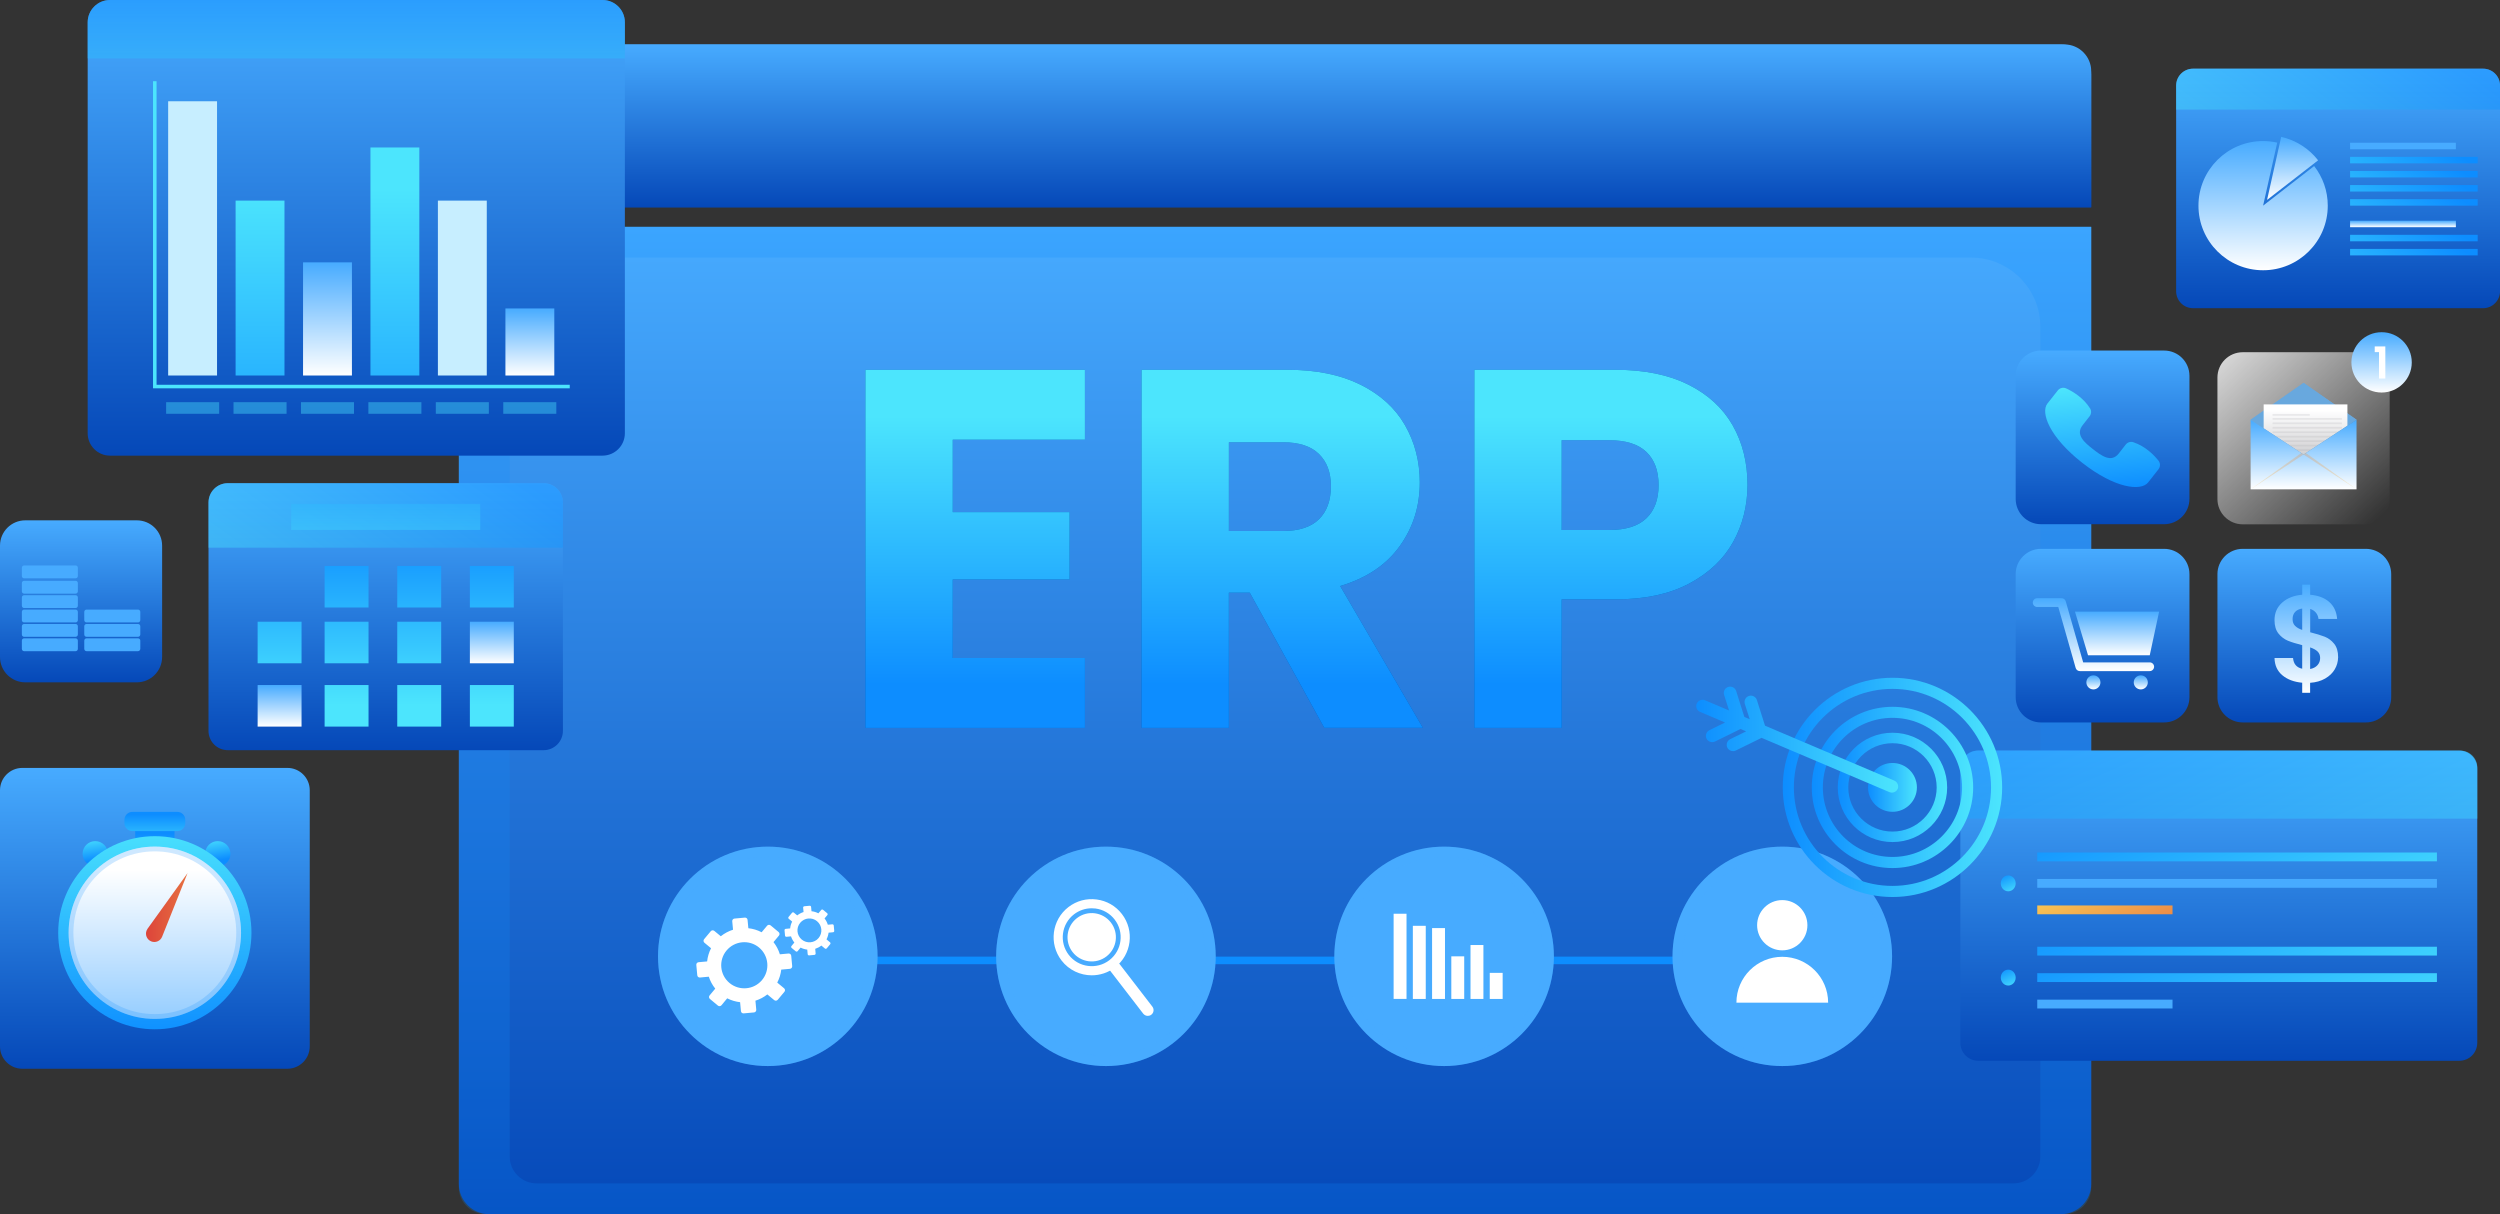 <svg width="558" height="271" viewBox="0 0 558 271" fill="none" xmlns="http://www.w3.org/2000/svg">
<rect x="0" y="0" width="558" height="271" fill="#333333" stroke="none"/>
<path d="M460.012 271H109.158C105.441 271 102.412 267.964 102.412 264.259V50.627H466.768V264.249C466.768 267.964 463.729 271 460.012 271Z" fill="url(#paint0_linear_829_12262)"/>
<path opacity="0.2" d="M102.402 50.627V265.02C102.402 268.307 105.097 271 108.387 271H460.783C464.072 271 466.767 268.307 466.767 265.02V50.627H102.402ZM455.402 258.148C455.402 261.436 452.708 264.129 449.418 264.129H119.751C116.462 264.129 113.767 261.436 113.767 258.148V72.941C113.767 64.416 120.69 57.498 129.22 57.498H439.949C448.48 57.498 455.402 64.416 455.402 72.941V258.148Z" fill="#0D8DFF"/>
<path d="M466.767 46.272H102.402V16.66C102.402 12.945 105.441 9.918 109.149 9.918H460.012C463.728 9.918 466.758 12.954 466.758 16.66V46.272H466.767Z" fill="url(#paint1_linear_829_12262)"/>
<path d="M460.783 9.918H108.387C105.097 9.918 102.402 12.611 102.402 15.898V46.272H466.758V15.889C466.767 12.602 464.072 9.918 460.783 9.918ZM462.418 43.746H107.578V18.415C107.578 15.127 110.273 12.434 113.563 12.434H456.434C459.723 12.434 462.418 15.127 462.418 18.415V43.746Z" fill="url(#paint2_linear_829_12262)"/>
<path d="M171.371 214.365H397.809" stroke="#0D8DFF" stroke-width="1.686" stroke-miterlimit="10"/>
<path d="M171.371 237.943C184.905 237.943 195.875 226.979 195.875 213.456C195.875 199.932 184.905 188.969 171.371 188.969C157.838 188.969 146.867 199.932 146.867 213.456C146.867 226.979 157.838 237.943 171.371 237.943Z" fill="#47ABFF"/>
<path opacity="0.2" d="M171.371 188.969C157.832 188.969 146.867 199.935 146.867 213.456C146.867 226.976 157.842 237.943 171.371 237.943C184.91 237.943 195.875 226.976 195.875 213.456C195.875 199.935 184.901 188.969 171.371 188.969ZM171.371 235.658C159.105 235.658 149.162 225.722 149.162 213.465C149.162 201.208 159.105 191.272 171.371 191.272C183.637 191.272 193.58 201.208 193.58 213.465C193.58 225.722 183.637 235.658 171.371 235.658Z" fill="#47ABFF"/>
<path d="M246.844 237.943C260.377 237.943 271.348 226.979 271.348 213.456C271.348 199.932 260.377 188.969 246.844 188.969C233.311 188.969 222.34 199.932 222.34 213.456C222.34 226.979 233.311 237.943 246.844 237.943Z" fill="#47ABFF"/>
<path opacity="0.2" d="M246.844 188.969C233.305 188.969 222.34 199.935 222.34 213.456C222.34 226.976 233.314 237.943 246.844 237.943C260.383 237.943 271.348 226.976 271.348 213.456C271.348 199.935 260.383 188.969 246.844 188.969ZM246.844 235.658C234.578 235.658 224.635 225.722 224.635 213.465C224.635 201.208 234.578 191.272 246.844 191.272C259.11 191.272 269.053 201.208 269.053 213.465C269.053 225.722 259.11 235.658 246.844 235.658Z" fill="#47ABFF"/>
<path d="M322.326 237.943C335.86 237.943 346.83 226.979 346.83 213.456C346.83 199.932 335.86 188.969 322.326 188.969C308.793 188.969 297.822 199.932 297.822 213.456C297.822 226.979 308.793 237.943 322.326 237.943Z" fill="#47ABFF"/>
<path opacity="0.2" d="M322.326 188.969C308.787 188.969 297.822 199.935 297.822 213.456C297.822 226.976 308.797 237.943 322.326 237.943C335.865 237.943 346.83 226.976 346.83 213.456C346.83 199.935 335.865 188.969 322.326 188.969ZM322.326 235.658C310.06 235.658 300.117 225.722 300.117 213.465C300.117 201.208 310.06 191.272 322.326 191.272C334.592 191.272 344.535 201.208 344.535 213.465C344.535 225.722 334.592 235.658 322.326 235.658Z" fill="#47ABFF"/>
<path d="M397.809 237.943C411.342 237.943 422.313 226.979 422.313 213.456C422.313 199.932 411.342 188.969 397.809 188.969C384.276 188.969 373.305 199.932 373.305 213.456C373.305 226.979 384.276 237.943 397.809 237.943Z" fill="#47ABFF"/>
<path opacity="0.2" d="M397.809 188.969C384.27 188.969 373.305 199.935 373.305 213.456C373.305 226.976 384.279 237.943 397.809 237.943C411.348 237.943 422.313 226.976 422.313 213.456C422.313 199.935 411.339 188.969 397.809 188.969ZM397.809 235.658C385.543 235.658 375.6 225.722 375.6 213.465C375.6 201.208 385.543 191.272 397.809 191.272C410.075 191.272 420.018 201.208 420.018 213.465C420.018 225.722 410.075 235.658 397.809 235.658Z" fill="#47ABFF"/>
<path d="M185.264 210.326L184.474 209.667C184.725 209.193 184.874 208.683 184.939 208.172L185.942 208.079C186.1 208.061 186.221 207.921 186.203 207.763L186.091 206.566C186.072 206.408 185.933 206.287 185.775 206.306L184.771 206.398C184.613 205.897 184.372 205.414 184.037 204.996L184.669 204.244C184.771 204.123 184.753 203.938 184.632 203.835L183.703 203.065C183.582 202.963 183.396 202.981 183.294 203.102L182.662 203.854C182.179 203.594 181.659 203.445 181.129 203.39L181.036 202.424C181.017 202.266 180.878 202.145 180.72 202.164L179.521 202.275C179.363 202.294 179.242 202.433 179.261 202.591L179.354 203.566C178.852 203.724 178.369 203.975 177.942 204.318L177.189 203.696C177.068 203.594 176.882 203.613 176.78 203.733L176.009 204.662C175.907 204.783 175.925 204.968 176.046 205.07L176.808 205.702C176.557 206.185 176.408 206.705 176.362 207.225L175.368 207.318C175.21 207.336 175.089 207.476 175.107 207.633L175.219 208.831C175.237 208.989 175.377 209.11 175.535 209.091L176.557 208.998C176.715 209.491 176.966 209.964 177.3 210.373L176.65 211.162C176.548 211.283 176.566 211.468 176.687 211.571L177.616 212.341C177.737 212.443 177.923 212.425 178.025 212.304L178.694 211.506C179.168 211.747 179.67 211.896 180.181 211.951L180.274 212.982C180.293 213.14 180.432 213.261 180.59 213.242L181.789 213.131C181.947 213.112 182.067 212.973 182.049 212.815L181.956 211.775C182.448 211.617 182.913 211.376 183.331 211.051L184.121 211.71C184.242 211.812 184.428 211.793 184.53 211.673L185.301 210.744C185.403 210.614 185.385 210.428 185.264 210.326ZM178.954 209.713C177.821 208.776 177.663 207.086 178.611 205.962C179.549 204.829 181.24 204.671 182.365 205.618C183.498 206.556 183.656 208.246 182.709 209.37C181.77 210.493 180.088 210.651 178.954 209.713Z" fill="white"/>
<path d="M175.014 220.588L173.481 219.316C173.964 218.396 174.261 217.421 174.373 216.418L176.315 216.242C176.622 216.214 176.845 215.945 176.817 215.638L176.603 213.326C176.575 213.02 176.306 212.797 175.999 212.825L174.066 213.001C173.769 212.026 173.295 211.107 172.645 210.28L173.862 208.822C174.057 208.59 174.029 208.237 173.788 208.033L172.003 206.547C171.771 206.352 171.418 206.38 171.214 206.622L169.996 208.08C169.058 207.587 168.054 207.29 167.032 207.179L166.855 205.312C166.827 205.006 166.558 204.783 166.251 204.811L163.938 205.025C163.631 205.052 163.408 205.322 163.436 205.628L163.612 207.513C162.637 207.82 161.707 208.312 160.88 208.971L159.431 207.773C159.198 207.578 158.845 207.606 158.641 207.847L157.154 209.63C156.959 209.862 156.987 210.215 157.228 210.42L158.706 211.645C158.232 212.574 157.935 213.577 157.832 214.589L155.918 214.765C155.612 214.793 155.389 215.063 155.416 215.369L155.63 217.681C155.658 217.988 155.928 218.211 156.234 218.183L158.204 217.997C158.511 218.953 158.994 219.854 159.644 220.662L158.381 222.176C158.186 222.408 158.213 222.761 158.455 222.965L160.239 224.451C160.471 224.646 160.825 224.618 161.029 224.376L162.311 222.826C163.222 223.29 164.198 223.578 165.192 223.689L165.378 225.686C165.406 225.992 165.675 226.215 165.982 226.187L168.296 225.974C168.602 225.946 168.825 225.676 168.797 225.37L168.612 223.355C169.559 223.058 170.461 222.593 171.269 221.953L172.803 223.225C173.035 223.42 173.388 223.392 173.592 223.151L175.079 221.368C175.284 221.145 175.256 220.792 175.014 220.588ZM162.832 219.408C160.648 217.598 160.341 214.338 162.163 212.156C163.984 209.974 167.236 209.667 169.42 211.488C171.604 213.298 171.91 216.558 170.089 218.74C168.277 220.922 165.025 221.219 162.832 219.408Z" fill="white"/>
<path d="M256.192 226.744C255.801 226.744 255.42 226.568 255.16 226.243L247.624 216.455C247.187 215.889 247.29 215.081 247.856 214.645C248.423 214.208 249.241 214.31 249.668 214.886L257.205 224.674C257.641 225.24 257.539 226.048 256.972 226.484C256.74 226.661 256.461 226.744 256.192 226.744Z" fill="white"/>
<path d="M243.685 217.69C241.129 217.69 238.602 216.548 236.929 214.375C234.067 210.66 234.764 205.312 238.481 202.452C240.284 201.068 242.514 200.464 244.772 200.762C247.03 201.059 249.028 202.21 250.412 204.012C253.274 207.726 252.577 213.075 248.851 215.935C247.318 217.123 245.487 217.69 243.685 217.69ZM243.657 202.73C242.235 202.73 240.869 203.194 239.726 204.067C236.901 206.24 236.371 210.307 238.546 213.13C240.72 215.953 244.79 216.483 247.615 214.31C250.44 212.137 250.97 208.07 248.795 205.247C247.745 203.882 246.221 202.999 244.502 202.777C244.223 202.749 243.935 202.73 243.657 202.73Z" fill="white"/>
<path d="M247.949 205.906C249.77 208.264 249.324 211.654 246.964 213.474C244.604 215.294 241.212 214.848 239.391 212.489C237.57 210.131 238.016 206.741 240.376 204.921C242.745 203.101 246.128 203.547 247.949 205.906Z" fill="white"/>
<path d="M313.935 203.947H311.055V222.956H313.935V203.947Z" fill="white"/>
<path d="M318.228 206.641H315.348V222.965H318.228V206.641Z" fill="white"/>
<path d="M322.521 207.15H319.641V222.964H322.521V207.15Z" fill="white"/>
<path d="M326.814 213.455H323.934V222.964H326.814V213.455Z" fill="white"/>
<path d="M331.097 210.93H328.217V222.964H331.097V210.93Z" fill="white"/>
<path d="M335.392 217.143H332.512V222.965H335.392V217.143Z" fill="white"/>
<path d="M403.413 206.509C403.413 209.601 400.904 212.118 397.8 212.118C394.706 212.118 392.188 209.611 392.188 206.509C392.188 203.417 394.696 200.9 397.8 200.9C400.904 200.9 403.413 203.417 403.413 206.509Z" fill="white"/>
<path d="M408.04 223.79H387.568C387.568 218.144 392.15 213.557 397.809 213.557C403.458 213.566 408.04 218.144 408.04 223.79Z" fill="white"/>
<path opacity="0.8" d="M527.725 117.031H500.581C497.459 117.031 494.932 114.505 494.932 111.385V84.261C494.932 81.141 497.459 78.615 500.581 78.615H527.725C530.847 78.615 533.374 81.141 533.374 84.261V111.385C533.374 114.505 530.847 117.031 527.725 117.031Z" fill="url(#paint3_linear_829_12262)"/>
<path d="M502.338 93.696L514.158 85.469L525.978 93.696L514.158 101.45L502.338 93.696Z" fill="#68A8DE"/>
<path d="M502.338 93.696L514.158 85.469L525.978 93.696L514.158 101.45L502.338 93.696Z" fill="#68A8DE"/>
<path d="M505.246 95.6V90.269H523.942V95.024L514.158 101.45L505.246 95.6Z" fill="url(#paint4_linear_829_12262)"/>
<path opacity="0.2" d="M515.542 92.397H507.234V92.796H515.542V92.397Z" fill="#A9A8AD"/>
<path opacity="0.2" d="M522.706 93.297H507.234V93.696H522.706V93.297Z" fill="#A9A8AD"/>
<path opacity="0.2" d="M522.706 94.291H507.234V94.69H522.706V94.291Z" fill="#A9A8AD"/>
<path opacity="0.2" d="M522.706 95.283H507.234V95.683H522.706V95.283Z" fill="#A9A8AD"/>
<path opacity="0.2" d="M522.706 96.277H507.234V96.677H522.706V96.277Z" fill="#A9A8AD"/>
<path opacity="0.2" d="M522.706 97.272H507.234V97.671H522.706V97.272Z" fill="#A9A8AD"/>
<path opacity="0.2" d="M522.706 98.266H507.234V98.665H522.706V98.266Z" fill="#A9A8AD"/>
<path opacity="0.2" d="M522.706 99.258H507.234V99.657H522.706V99.258Z" fill="#A9A8AD"/>
<path opacity="0.2" d="M522.706 100.252H507.234V100.651H522.706V100.252Z" fill="#A9A8AD"/>
<path d="M525.978 109.212H502.338V93.695L514.158 101.449L525.978 93.695V109.212Z" fill="url(#paint5_linear_829_12262)"/>
<path opacity="0.3" d="M514.158 101.449L502.338 109.212L513.637 101.105L514.158 101.449Z" fill="url(#paint6_linear_829_12262)"/>
<path opacity="0.3" d="M514.158 101.449L525.978 109.212L514.679 101.105L514.158 101.449Z" fill="url(#paint7_linear_829_12262)"/>
<path d="M538.308 80.881C538.308 84.595 535.288 87.613 531.571 87.613C527.854 87.613 524.834 84.595 524.834 80.881C524.834 77.166 527.854 74.148 531.571 74.148C535.297 74.139 538.308 77.157 538.308 80.881Z" fill="url(#paint8_linear_829_12262)"/>
<path d="M530.037 78.596V77.324H532.407V84.493H530.994V78.596H530.037Z" fill="white"/>
<path d="M483.037 117.004H455.55C452.428 117.004 449.9 114.478 449.9 111.358V83.89C449.9 80.77 452.428 78.244 455.55 78.244H483.037C486.159 78.244 488.687 80.77 488.687 83.89V111.358C488.678 114.478 486.15 117.004 483.037 117.004Z" fill="url(#paint9_linear_829_12262)"/>
<path d="M464.759 103.298C472.128 109.065 477.908 109.669 479.469 107.672L481.774 104.738C482.22 104.171 482.22 103.373 481.764 102.806C480.789 101.59 478.874 99.603 476.152 98.702C475.538 98.498 474.86 98.72 474.46 99.231L472.909 101.218C471.255 103.336 469.071 101.757 467.157 100.253C465.233 98.748 463.18 97.021 464.843 94.904L466.395 92.917C466.794 92.406 466.85 91.7 466.506 91.152C464.973 88.729 462.585 87.345 461.172 86.695C460.513 86.389 459.741 86.584 459.295 87.15L456.981 90.075C455.42 92.072 457.39 97.532 464.759 103.298Z" fill="url(#paint10_linear_829_12262)"/>
<path d="M483.037 161.25H455.55C452.428 161.25 449.9 158.724 449.9 155.604V128.146C449.9 125.026 452.428 122.5 455.55 122.5H483.037C486.159 122.5 488.687 125.026 488.687 128.146V155.614C488.678 158.724 486.15 161.25 483.037 161.25Z" fill="url(#paint11_linear_829_12262)"/>
<path d="M479.821 149.79H464.228C463.792 149.79 463.411 149.503 463.29 149.085L459.406 135.472H454.694C454.156 135.472 453.719 135.035 453.719 134.497C453.719 133.958 454.156 133.521 454.694 133.521H460.14C460.577 133.521 460.958 133.809 461.078 134.227L464.963 147.84H479.821C480.36 147.84 480.797 148.277 480.797 148.815C480.788 149.354 480.351 149.79 479.821 149.79Z" fill="url(#paint12_linear_829_12262)"/>
<path d="M463.133 136.512L466.051 146.262H479.822L481.913 136.512H463.133Z" fill="url(#paint13_linear_829_12262)"/>
<path d="M468.819 152.308C468.819 153.171 468.112 153.877 467.248 153.877C466.384 153.877 465.678 153.171 465.678 152.308C465.678 151.444 466.384 150.738 467.248 150.738C468.112 150.729 468.819 151.435 468.819 152.308Z" fill="url(#paint14_linear_829_12262)"/>
<path d="M479.393 152.308C479.393 153.171 478.687 153.877 477.822 153.877C476.958 153.877 476.252 153.171 476.252 152.308C476.252 151.444 476.958 150.738 477.822 150.738C478.696 150.729 479.393 151.435 479.393 152.308Z" fill="url(#paint15_linear_829_12262)"/>
<path d="M528.068 161.25H500.581C497.459 161.25 494.932 158.724 494.932 155.604V128.146C494.932 125.026 497.459 122.5 500.581 122.5H528.068C531.191 122.5 533.718 125.026 533.718 128.146V155.614C533.718 158.724 531.191 161.25 528.068 161.25Z" fill="url(#paint16_linear_829_12262)"/>
<path d="M521.127 149.382C520.644 150.218 519.919 150.905 518.971 151.453C518.024 151.992 516.909 152.317 515.617 152.4V154.638H513.851V152.382C512.011 152.214 510.534 151.657 509.41 150.71C508.285 149.763 507.709 148.481 507.672 146.866H511.807C511.919 148.194 512.597 148.992 513.851 149.261V143.996C512.522 143.662 511.463 143.337 510.655 143.003C509.846 142.668 509.149 142.139 508.555 141.406C507.969 140.672 507.672 139.669 507.672 138.397C507.672 136.8 508.248 135.49 509.4 134.478C510.553 133.466 512.039 132.89 513.861 132.742V130.504H515.626V132.742C517.392 132.89 518.804 133.42 519.864 134.339C520.923 135.258 521.518 136.53 521.648 138.146H517.485C517.429 137.617 517.243 137.153 516.918 136.753C516.593 136.354 516.165 136.075 515.635 135.908V141.118C517.011 141.471 518.107 141.805 518.906 142.121C519.706 142.446 520.402 142.966 520.988 143.69C521.573 144.414 521.871 145.417 521.871 146.68C521.852 147.655 521.61 148.546 521.127 149.382ZM512.253 139.678C512.625 140.059 513.154 140.366 513.851 140.598V135.825C513.192 135.918 512.662 136.168 512.281 136.568C511.891 136.976 511.705 137.515 511.705 138.193C511.705 138.815 511.881 139.307 512.253 139.678ZM517.262 148.463C517.661 148.017 517.856 147.488 517.856 146.866C517.856 146.262 517.661 145.77 517.28 145.408C516.89 145.036 516.342 144.739 515.626 144.498V149.326C516.314 149.187 516.862 148.909 517.262 148.463Z" fill="url(#paint17_linear_829_12262)"/>
<path d="M548.939 236.764H441.547C439.354 236.764 437.551 234.971 437.551 232.771V171.53C437.551 169.339 439.344 167.537 441.547 167.537H548.93C551.123 167.537 552.925 169.329 552.925 171.53V232.771C552.925 234.971 551.132 236.764 548.939 236.764Z" fill="url(#paint18_linear_829_12262)"/>
<path opacity="0.5" d="M552.925 182.72H437.551V171.27C437.551 169.218 439.233 167.537 441.286 167.537H549.199C551.253 167.537 552.935 169.218 552.935 171.27V182.72H552.925Z" fill="url(#paint19_linear_829_12262)"/>
<path d="M543.922 190.277H454.715V192.246H543.922V190.277Z" fill="url(#paint20_linear_829_12262)"/>
<path d="M543.922 196.184H454.715V198.152H543.922V196.184Z" fill="#47ABFF"/>
<path d="M484.906 202.098H454.715V204.066H484.906V202.098Z" fill="url(#paint21_linear_829_12262)"/>
<path d="M543.922 211.311H454.715V213.279H543.922V211.311Z" fill="url(#paint22_linear_829_12262)"/>
<path d="M543.922 217.217H454.715V219.185H543.922V217.217Z" fill="url(#paint23_linear_829_12262)"/>
<path d="M484.906 223.123H454.715V225.092H484.906V223.123Z" fill="#47ABFF"/>
<path d="M449.901 197.168C449.901 198.143 449.158 198.942 448.238 198.942C447.318 198.942 446.574 198.152 446.574 197.168C446.574 196.193 447.318 195.395 448.238 195.395C449.158 195.404 449.901 196.193 449.901 197.168Z" fill="url(#paint24_linear_829_12262)"/>
<path d="M448.238 219.973C449.156 219.973 449.901 219.179 449.901 218.199C449.901 217.22 449.156 216.426 448.238 216.426C447.319 216.426 446.574 217.22 446.574 218.199C446.574 219.179 447.319 219.973 448.238 219.973Z" fill="url(#paint25_linear_829_12262)"/>
<path d="M422.396 200.214C408.894 200.214 397.91 189.238 397.91 175.746C397.91 162.253 408.894 151.277 422.396 151.277C435.898 151.277 446.881 162.253 446.881 175.746C446.872 189.238 435.888 200.214 422.396 200.214ZM422.396 153.757C410.269 153.757 400.391 163.618 400.391 175.746C400.391 187.864 410.26 197.735 422.396 197.735C434.532 197.735 444.4 187.873 444.4 175.746C444.391 163.628 434.522 153.757 422.396 153.757Z" fill="url(#paint26_linear_829_12262)"/>
<path d="M422.395 193.752C412.462 193.752 404.387 185.673 404.387 175.756C404.387 165.829 412.471 157.76 422.395 157.76C432.329 157.76 440.413 165.839 440.413 175.756C440.404 185.673 432.329 193.752 422.395 193.752ZM422.395 160.221C413.828 160.221 406.859 167.185 406.859 175.747C406.859 184.308 413.828 191.273 422.395 191.273C430.963 191.273 437.932 184.308 437.932 175.747C437.923 167.185 430.954 160.221 422.395 160.221Z" fill="url(#paint27_linear_829_12262)"/>
<path d="M422.396 187.948C415.659 187.948 410.186 182.47 410.186 175.747C410.186 169.014 415.668 163.545 422.396 163.545C429.133 163.545 434.606 169.024 434.606 175.747C434.606 182.479 429.123 187.948 422.396 187.948ZM422.396 165.885C416.96 165.885 412.537 170.305 412.537 175.747C412.537 181.179 416.96 185.608 422.396 185.608C427.832 185.608 432.264 181.188 432.264 175.747C432.255 170.314 427.832 165.885 422.396 165.885Z" fill="url(#paint28_linear_829_12262)"/>
<path d="M427.851 175.746C427.851 178.754 425.407 181.197 422.396 181.197C419.385 181.197 416.941 178.754 416.941 175.746C416.941 172.737 419.385 170.295 422.396 170.295C425.407 170.295 427.851 172.737 427.851 175.746Z" fill="url(#paint29_linear_829_12262)"/>
<path d="M422.795 174.223L393.951 161.975L392.139 156.255C391.907 155.512 391.108 155.104 390.364 155.336C389.621 155.568 389.212 156.367 389.444 157.11L390.531 160.527L389.342 160.025L387.511 154.24C387.279 153.497 386.489 153.089 385.737 153.321C384.993 153.553 384.584 154.352 384.817 155.095L385.922 158.577L380.561 156.302C379.845 155.995 379.018 156.33 378.711 157.045C378.405 157.76 378.739 158.586 379.455 158.892L385.03 161.26L381.536 162.978C380.839 163.322 380.551 164.167 380.895 164.863C381.165 165.402 381.732 165.699 382.298 165.643C382.466 165.625 382.633 165.578 382.791 165.504L388.478 162.709L389.732 163.238L386.183 164.984C385.486 165.328 385.198 166.173 385.541 166.869C385.811 167.408 386.378 167.705 386.945 167.649C387.112 167.63 387.279 167.584 387.437 167.51L393.18 164.687L421.726 176.805C421.949 176.898 422.181 176.935 422.414 176.907C422.915 176.861 423.371 176.545 423.585 176.053C423.845 175.356 423.51 174.53 422.795 174.223Z" fill="url(#paint30_linear_829_12262)"/>
<path d="M554.228 68.791H489.497C487.406 68.791 485.715 67.101 485.715 65.012V19.111C485.715 17.022 487.406 15.332 489.497 15.332H554.228C556.319 15.332 558.01 17.022 558.01 19.111V65.012C558.001 67.101 556.309 68.791 554.228 68.791Z" fill="url(#paint31_linear_829_12262)"/>
<path opacity="0.45" d="M558 24.46H485.705V19.102C485.705 17.012 487.396 15.322 489.487 15.322H554.218C556.309 15.322 558 17.012 558 19.102V24.46Z" fill="url(#paint32_linear_829_12262)"/>
<path d="M517.402 35.779C515.377 33.179 512.487 31.294 509.16 30.551L506.01 44.619L517.402 35.779Z" fill="url(#paint33_linear_829_12262)"/>
<path d="M505.126 45.9L508.277 31.831C507.264 31.608 506.204 31.479 505.126 31.479C497.154 31.479 490.695 37.932 490.695 45.9C490.695 53.867 497.154 60.321 505.126 60.321C513.099 60.321 519.558 53.867 519.558 45.9C519.558 42.566 518.424 39.502 516.519 37.059L505.126 45.9Z" fill="url(#paint34_linear_829_12262)"/>
<path d="M548.151 31.859H524.539V33.308H548.151V31.859Z" fill="#47ABFF"/>
<path d="M553.02 35.008H524.539V36.456H553.02V35.008Z" fill="url(#paint35_linear_829_12262)"/>
<path d="M553.02 38.154H524.539V39.603H553.02V38.154Z" fill="url(#paint36_linear_829_12262)"/>
<path d="M548.151 49.262H524.539V50.71H548.151V49.262Z" fill="url(#paint37_linear_829_12262)"/>
<path d="M553.02 52.408H524.539V53.857H553.02V52.408Z" fill="url(#paint38_linear_829_12262)"/>
<path d="M553.02 55.557H524.539V57.005H553.02V55.557Z" fill="url(#paint39_linear_829_12262)"/>
<path d="M553.02 41.303H524.539V42.751H553.02V41.303Z" fill="url(#paint40_linear_829_12262)"/>
<path d="M553.02 44.451H524.539V45.9H553.02V44.451Z" fill="url(#paint41_linear_829_12262)"/>
<path d="M134.471 101.699H24.56C21.81 101.699 19.57 99.471 19.57 96.713V4.987C19.57 2.238 21.8 0 24.56 0H134.48C137.231 0 139.47 2.229 139.47 4.987V96.722C139.461 99.471 137.231 101.699 134.471 101.699Z" fill="url(#paint42_linear_829_12262)"/>
<path opacity="0.5" d="M139.461 13.028H19.57V4.987C19.57 2.238 21.8 0 24.56 0H134.48C137.231 0 139.47 2.229 139.47 4.987V13.028H139.461Z" fill="url(#paint43_linear_829_12262)"/>
<path d="M48.443 22.602H37.533V83.814H48.443V22.602Z" fill="#C7EEFF"/>
<path d="M63.495 44.775H52.586V83.813H63.495V44.775Z" fill="url(#paint44_linear_829_12262)"/>
<path d="M78.55 58.557H67.641V83.814H78.55V58.557Z" fill="url(#paint45_linear_829_12262)"/>
<path d="M123.72 68.846H112.811V83.815H123.72V68.846Z" fill="url(#paint46_linear_829_12262)"/>
<path d="M93.595 32.918H82.686V83.814H93.595V32.918Z" fill="url(#paint47_linear_829_12262)"/>
<path d="M108.648 44.775H97.738V83.813H108.648V44.775Z" fill="#C7EEFF"/>
<path d="M34.549 18.127V86.276H127.166" stroke="#4CE5FD" stroke-width="0.79" stroke-miterlimit="10"/>
<path opacity="0.4" d="M48.917 89.768H37.078V92.358H48.917V89.768Z" fill="#4CE5FD"/>
<path opacity="0.4" d="M63.96 89.768H52.121V92.358H63.96V89.768Z" fill="#4CE5FD"/>
<path opacity="0.4" d="M79.014 89.768H67.176V92.358H79.014V89.768Z" fill="#4CE5FD"/>
<path opacity="0.4" d="M94.059 89.768H82.221V92.358H94.059V89.768Z" fill="#4CE5FD"/>
<path opacity="0.4" d="M109.112 89.768H97.273V92.358H109.112V89.768Z" fill="#4CE5FD"/>
<path opacity="0.4" d="M124.167 89.768H112.328V92.358H124.167V89.768Z" fill="#4CE5FD"/>
<path d="M121.322 167.443H50.858C48.47 167.443 46.537 165.511 46.537 163.125V112.164C46.537 109.777 48.47 107.846 50.858 107.846H121.322C123.711 107.846 125.643 109.777 125.643 112.164V163.125C125.643 165.511 123.711 167.443 121.322 167.443Z" fill="url(#paint48_linear_829_12262)"/>
<path opacity="0.45" d="M125.643 122.239H46.537V112.164C46.537 109.777 48.47 107.846 50.858 107.846H121.322C123.711 107.846 125.643 109.777 125.643 112.164V122.239Z" fill="url(#paint49_linear_829_12262)"/>
<path d="M82.257 126.314H72.453V135.591H82.257V126.314Z" fill="url(#paint50_linear_829_12262)"/>
<path d="M98.472 126.314H88.668V135.591H98.472V126.314Z" fill="url(#paint51_linear_829_12262)"/>
<path d="M114.678 126.314H104.875V135.591H114.678V126.314Z" fill="url(#paint52_linear_829_12262)"/>
<path d="M82.257 138.768H72.453V148.044H82.257V138.768Z" fill="url(#paint53_linear_829_12262)"/>
<path d="M67.305 138.768H57.502V148.044H67.305V138.768Z" fill="url(#paint54_linear_829_12262)"/>
<path d="M98.472 138.768H88.668V148.044H98.472V138.768Z" fill="url(#paint55_linear_829_12262)"/>
<path d="M114.678 138.768H104.875V148.044H114.678V138.768Z" fill="url(#paint56_linear_829_12262)"/>
<path d="M82.257 152.9H72.453V162.177H82.257V152.9Z" fill="url(#paint57_linear_829_12262)"/>
<path d="M67.305 152.9H57.502V162.177H67.305V152.9Z" fill="url(#paint58_linear_829_12262)"/>
<path d="M98.472 152.9H88.668V162.177H98.472V152.9Z" fill="url(#paint59_linear_829_12262)"/>
<path d="M114.678 152.9H104.875V162.177H114.678V152.9Z" fill="url(#paint60_linear_829_12262)"/>
<path opacity="0.45" d="M107.189 112.461H64.992V118.283H107.189V112.461Z" fill="url(#paint61_linear_829_12262)"/>
<path d="M64.136 238.545H4.99C2.239 238.545 0 236.316 0 233.558V176.385C0 173.636 2.23 171.398 4.99 171.398H64.145C66.896 171.398 69.135 173.627 69.135 176.385V233.558C69.126 236.316 66.896 238.545 64.136 238.545Z" fill="url(#paint62_linear_829_12262)"/>
<path d="M24.085 190.563C24.085 192.123 22.822 193.386 21.26 193.386C19.699 193.386 18.436 192.123 18.436 190.563C18.436 189.003 19.699 187.74 21.26 187.74C22.822 187.74 24.085 189.003 24.085 190.563Z" fill="url(#paint63_linear_829_12262)"/>
<path d="M51.433 190.563C51.433 192.123 50.169 193.386 48.608 193.386C47.047 193.386 45.783 192.123 45.783 190.563C45.783 189.003 47.047 187.74 48.608 187.74C50.169 187.74 51.433 189.003 51.433 190.563Z" fill="url(#paint64_linear_829_12262)"/>
<path d="M38.954 185.494H30.182V190.564H38.954V185.494Z" fill="url(#paint65_linear_829_12262)"/>
<path d="M34.558 229.742C46.469 229.742 56.126 220.092 56.126 208.189C56.126 196.286 46.469 186.637 34.558 186.637C22.646 186.637 12.99 196.286 12.99 208.189C12.99 220.092 22.646 229.742 34.558 229.742Z" fill="url(#paint66_linear_829_12262)"/>
<path d="M34.557 227.419C45.186 227.419 53.802 218.809 53.802 208.188C53.802 197.567 45.186 188.957 34.557 188.957C23.929 188.957 15.312 197.567 15.312 208.188C15.312 218.809 23.929 227.419 34.557 227.419Z" fill="url(#paint67_linear_829_12262)"/>
<path opacity="0.2" d="M34.557 188.957C23.927 188.957 15.312 197.565 15.312 208.188C15.312 218.811 23.927 227.419 34.557 227.419C45.188 227.419 53.802 218.811 53.802 208.188C53.802 197.565 45.188 188.957 34.557 188.957ZM34.557 226.351C24.521 226.351 16.381 218.217 16.381 208.188C16.381 198.159 24.521 190.025 34.557 190.025C44.593 190.025 52.733 198.159 52.733 208.188C52.742 218.217 44.602 226.351 34.557 226.351Z" fill="#0D8DFF"/>
<path d="M39.586 185.494H29.541C28.565 185.494 27.775 184.695 27.775 183.729V182.977C27.775 182.002 28.575 181.213 29.541 181.213H39.586C40.562 181.213 41.352 182.011 41.352 182.977V183.729C41.352 184.695 40.562 185.494 39.586 185.494Z" fill="url(#paint68_linear_829_12262)"/>
<path d="M32.931 207.298L41.861 194.873L36.183 209.08C35.802 210.037 34.715 210.501 33.758 210.121C32.801 209.74 32.336 208.653 32.717 207.697C32.773 207.548 32.847 207.409 32.931 207.298Z" fill="url(#paint69_linear_829_12262)"/>
<path d="M30.535 152.298H5.65C2.528 152.298 0 149.772 0 146.652V121.784C0 118.664 2.528 116.139 5.65 116.139H30.535C33.657 116.139 36.185 118.664 36.185 121.784V146.652C36.175 149.772 33.648 152.298 30.535 152.298Z" fill="url(#paint70_linear_829_12262)"/>
<path d="M16.857 145.344H5.39C5.102 145.344 4.879 145.112 4.879 144.833V142.985C4.879 142.697 5.111 142.475 5.39 142.475H16.866C17.154 142.475 17.377 142.707 17.377 142.985V144.833C17.377 145.112 17.145 145.344 16.857 145.344Z" fill="#47ABFF"/>
<path d="M16.857 142.139H5.39C5.102 142.139 4.879 141.907 4.879 141.628V139.78C4.879 139.492 5.111 139.27 5.39 139.27H16.866C17.154 139.27 17.377 139.502 17.377 139.78V141.628C17.377 141.907 17.145 142.139 16.857 142.139Z" fill="#47ABFF"/>
<path d="M16.857 138.926H5.39C5.102 138.926 4.879 138.694 4.879 138.415V136.567C4.879 136.28 5.111 136.057 5.39 136.057H16.866C17.154 136.057 17.377 136.289 17.377 136.567V138.415C17.377 138.694 17.145 138.926 16.857 138.926Z" fill="#47ABFF"/>
<path d="M16.857 135.713H5.39C5.102 135.713 4.879 135.481 4.879 135.202V133.354C4.879 133.067 5.111 132.844 5.39 132.844H16.866C17.154 132.844 17.377 133.076 17.377 133.354V135.202C17.377 135.481 17.145 135.713 16.857 135.713Z" fill="#47ABFF"/>
<path d="M16.857 132.5H5.39C5.102 132.5 4.879 132.268 4.879 131.989V130.142C4.879 129.854 5.111 129.631 5.39 129.631H16.866C17.154 129.631 17.377 129.863 17.377 130.142V131.989C17.377 132.268 17.145 132.5 16.857 132.5Z" fill="#47ABFF"/>
<path d="M16.857 129.084H5.39C5.102 129.084 4.879 128.852 4.879 128.564V126.716C4.879 126.428 5.111 126.205 5.39 126.205H16.866C17.154 126.205 17.377 126.437 17.377 126.716V128.564C17.377 128.852 17.145 129.084 16.857 129.084Z" fill="#47ABFF"/>
<path d="M30.796 145.342H19.32C19.032 145.342 18.809 145.11 18.809 144.831V142.983C18.809 142.696 19.041 142.473 19.32 142.473H30.796C31.084 142.473 31.316 142.705 31.316 142.983V144.831C31.307 145.11 31.075 145.342 30.796 145.342Z" fill="#47ABFF"/>
<path d="M30.796 142.139H19.32C19.032 142.139 18.809 141.907 18.809 141.628V139.78C18.809 139.492 19.041 139.27 19.32 139.27H30.796C31.084 139.27 31.316 139.502 31.316 139.78V141.628C31.307 141.907 31.075 142.139 30.796 142.139Z" fill="#47ABFF"/>
<path d="M30.796 138.926H19.32C19.032 138.926 18.809 138.694 18.809 138.415V136.567C18.809 136.28 19.041 136.057 19.32 136.057H30.796C31.084 136.057 31.316 136.289 31.316 136.567V138.415C31.307 138.694 31.075 138.926 30.796 138.926Z" fill="#47ABFF"/>
<path d="M212.648 98.143V114.31H238.732V129.335H212.648V146.866H242.152V162.467H193.162V82.543H242.152V98.134H212.648V98.143Z" fill="#015AB4"/>
<path d="M295.583 162.458L278.95 132.288H274.276V162.458H254.799V82.543H287.49C293.79 82.543 299.17 83.648 303.612 85.84C308.054 88.04 311.38 91.058 313.583 94.893C315.785 98.728 316.891 103 316.891 107.699C316.891 113.01 315.395 117.755 312.393 121.925C309.392 126.103 304.969 129.056 299.124 130.802L317.578 162.448H295.583V162.458ZM274.285 118.517H286.356C289.924 118.517 292.6 117.644 294.384 115.898C296.169 114.152 297.061 111.682 297.061 108.497C297.061 105.461 296.169 103.074 294.384 101.328C292.6 99.583 289.924 98.71 286.356 98.71H274.285V118.517Z" fill="#015AB4"/>
<path d="M386.834 120.968C384.706 124.803 381.445 127.895 377.04 130.245C372.636 132.594 367.162 133.773 360.639 133.773H348.559V162.458H329.082V82.543H360.639C367.023 82.543 372.413 83.648 376.817 85.84C381.222 88.04 384.521 91.077 386.732 94.949C388.934 98.821 390.04 103.26 390.04 108.265C390.022 112.908 388.953 117.133 386.834 120.968ZM367.469 115.675C369.29 113.929 370.201 111.459 370.201 108.274C370.201 105.089 369.29 102.619 367.469 100.873C365.648 99.128 362.869 98.255 359.152 98.255H348.559V118.294H359.152C362.869 118.294 365.638 117.421 367.469 115.675Z" fill="#015AB4"/>
<path d="M212.648 98.143V114.31H238.732V129.335H212.648V146.866H242.152V162.467H193.162V82.543H242.152V98.134H212.648V98.143Z" fill="url(#paint71_linear_829_12262)"/>
<path d="M295.583 162.458L278.95 132.288H274.276V162.458H254.799V82.543H287.49C293.79 82.543 299.17 83.648 303.612 85.84C308.054 88.04 311.38 91.058 313.583 94.893C315.785 98.728 316.891 103 316.891 107.699C316.891 113.01 315.395 117.755 312.393 121.925C309.392 126.103 304.969 129.056 299.124 130.802L317.578 162.448H295.583V162.458ZM274.285 118.517H286.356C289.924 118.517 292.6 117.644 294.384 115.898C296.169 114.152 297.061 111.682 297.061 108.497C297.061 105.461 296.169 103.074 294.384 101.328C292.6 99.583 289.924 98.71 286.356 98.71H274.285V118.517Z" fill="url(#paint72_linear_829_12262)"/>
<path d="M386.834 120.968C384.706 124.803 381.445 127.895 377.04 130.245C372.636 132.594 367.162 133.773 360.639 133.773H348.559V162.458H329.082V82.543H360.639C367.023 82.543 372.413 83.648 376.817 85.84C381.222 88.04 384.521 91.077 386.732 94.949C388.934 98.821 390.04 103.26 390.04 108.265C390.022 112.908 388.953 117.133 386.834 120.968ZM367.469 115.675C369.29 113.929 370.201 111.459 370.201 108.274C370.201 105.089 369.29 102.619 367.469 100.873C365.648 99.128 362.869 98.255 359.152 98.255H348.559V118.294H359.152C362.869 118.294 365.638 117.421 367.469 115.675Z" fill="url(#paint73_linear_829_12262)"/>
<defs>
<linearGradient id="paint0_linear_829_12262" x1="284.59" y1="50.627" x2="284.59" y2="271" gradientUnits="userSpaceOnUse">
<stop stop-color="#47ABFF"/>
<stop offset="1" stop-color="#0548B8"/>
</linearGradient>
<linearGradient id="paint1_linear_829_12262" x1="284.585" y1="9.918" x2="284.585" y2="46.272" gradientUnits="userSpaceOnUse">
<stop stop-color="#47ABFF"/>
<stop offset="1" stop-color="#0548B8"/>
</linearGradient>
<linearGradient id="paint2_linear_829_12262" x1="284.58" y1="9.918" x2="284.58" y2="46.272" gradientUnits="userSpaceOnUse">
<stop stop-color="#47ABFF"/>
<stop offset="1" stop-color="#0548B8"/>
</linearGradient>
<linearGradient id="paint3_linear_829_12262" x1="496.862" y1="79.431" x2="530.898" y2="115.677" gradientUnits="userSpaceOnUse">
<stop stop-color="white"/>
<stop offset="1" stop-color="white" stop-opacity="0"/>
</linearGradient>
<linearGradient id="paint4_linear_829_12262" x1="514.592" y1="91.539" x2="514.592" y2="109.686" gradientUnits="userSpaceOnUse">
<stop stop-color="white"/>
<stop offset="1" stop-color="#A9A8AD"/>
</linearGradient>
<linearGradient id="paint5_linear_829_12262" x1="514.158" y1="93.695" x2="514.158" y2="109.212" gradientUnits="userSpaceOnUse">
<stop stop-color="#47ABFF"/>
<stop offset="1" stop-color="white"/>
</linearGradient>
<linearGradient id="paint6_linear_829_12262" x1="506.309" y1="103.526" x2="510.369" y2="107.308" gradientUnits="userSpaceOnUse">
<stop stop-color="#FAD057"/>
<stop offset="1" stop-color="#E87942"/>
</linearGradient>
<linearGradient id="paint7_linear_829_12262" x1="522.003" y1="103.526" x2="517.943" y2="107.308" gradientUnits="userSpaceOnUse">
<stop stop-color="#FAD057"/>
<stop offset="1" stop-color="#E87942"/>
</linearGradient>
<linearGradient id="paint8_linear_829_12262" x1="531.571" y1="74.148" x2="531.571" y2="87.613" gradientUnits="userSpaceOnUse">
<stop stop-color="#47ABFF"/>
<stop offset="1" stop-color="white"/>
</linearGradient>
<linearGradient id="paint9_linear_829_12262" x1="469.294" y1="78.244" x2="469.294" y2="117.004" gradientUnits="userSpaceOnUse">
<stop stop-color="#47ABFF"/>
<stop offset="1" stop-color="#0548B8"/>
</linearGradient>
<linearGradient id="paint10_linear_829_12262" x1="470.348" y1="109.502" x2="468.226" y2="86.005" gradientUnits="userSpaceOnUse">
<stop stop-color="#0D8DFF"/>
<stop offset="1" stop-color="#4CE5FD"/>
</linearGradient>
<linearGradient id="paint11_linear_829_12262" x1="469.294" y1="122.5" x2="469.294" y2="161.25" gradientUnits="userSpaceOnUse">
<stop stop-color="#47ABFF"/>
<stop offset="1" stop-color="#0548B8"/>
</linearGradient>
<linearGradient id="paint12_linear_829_12262" x1="467.258" y1="133.521" x2="467.258" y2="149.79" gradientUnits="userSpaceOnUse">
<stop stop-color="#47ABFF"/>
<stop offset="1" stop-color="white"/>
</linearGradient>
<linearGradient id="paint13_linear_829_12262" x1="472.523" y1="136.512" x2="472.523" y2="146.262" gradientUnits="userSpaceOnUse">
<stop stop-color="#47ABFF"/>
<stop offset="1" stop-color="white"/>
</linearGradient>
<linearGradient id="paint14_linear_829_12262" x1="467.248" y1="150.738" x2="467.248" y2="153.877" gradientUnits="userSpaceOnUse">
<stop stop-color="#47ABFF"/>
<stop offset="1" stop-color="white"/>
</linearGradient>
<linearGradient id="paint15_linear_829_12262" x1="477.822" y1="150.738" x2="477.822" y2="153.877" gradientUnits="userSpaceOnUse">
<stop stop-color="#47ABFF"/>
<stop offset="1" stop-color="white"/>
</linearGradient>
<linearGradient id="paint16_linear_829_12262" x1="514.325" y1="122.5" x2="514.325" y2="161.25" gradientUnits="userSpaceOnUse">
<stop stop-color="#47ABFF"/>
<stop offset="1" stop-color="#0548B8"/>
</linearGradient>
<linearGradient id="paint17_linear_829_12262" x1="514.771" y1="130.504" x2="514.771" y2="154.638" gradientUnits="userSpaceOnUse">
<stop stop-color="#47ABFF"/>
<stop offset="1" stop-color="white"/>
</linearGradient>
<linearGradient id="paint18_linear_829_12262" x1="495.238" y1="167.537" x2="495.238" y2="236.764" gradientUnits="userSpaceOnUse">
<stop stop-color="#47ABFF"/>
<stop offset="1" stop-color="#0548B8"/>
</linearGradient>
<linearGradient id="paint19_linear_829_12262" x1="477.528" y1="136.672" x2="515.353" y2="222.058" gradientUnits="userSpaceOnUse">
<stop stop-color="#0D8DFF"/>
<stop offset="1" stop-color="#4CE5FD"/>
</linearGradient>
<linearGradient id="paint20_linear_829_12262" x1="488.197" y1="166.209" x2="512.346" y2="220.721" gradientUnits="userSpaceOnUse">
<stop stop-color="#0D8DFF"/>
<stop offset="1" stop-color="#4CE5FD"/>
</linearGradient>
<linearGradient id="paint21_linear_829_12262" x1="465.695" y1="193.813" x2="474.626" y2="213.974" gradientUnits="userSpaceOnUse">
<stop stop-color="#FAD057"/>
<stop offset="1" stop-color="#E87942"/>
</linearGradient>
<linearGradient id="paint22_linear_829_12262" x1="488.197" y1="187.239" x2="512.346" y2="241.751" gradientUnits="userSpaceOnUse">
<stop stop-color="#0D8DFF"/>
<stop offset="1" stop-color="#4CE5FD"/>
</linearGradient>
<linearGradient id="paint23_linear_829_12262" x1="488.197" y1="193.147" x2="512.346" y2="247.66" gradientUnits="userSpaceOnUse">
<stop stop-color="#0D8DFF"/>
<stop offset="1" stop-color="#4CE5FD"/>
</linearGradient>
<linearGradient id="paint24_linear_829_12262" x1="447.208" y1="194.853" x2="449.444" y2="199.899" gradientUnits="userSpaceOnUse">
<stop stop-color="#0D8DFF"/>
<stop offset="1" stop-color="#4CE5FD"/>
</linearGradient>
<linearGradient id="paint25_linear_829_12262" x1="447.208" y1="215.881" x2="449.444" y2="220.927" gradientUnits="userSpaceOnUse">
<stop stop-color="#0D8DFF"/>
<stop offset="1" stop-color="#4CE5FD"/>
</linearGradient>
<linearGradient id="paint26_linear_829_12262" x1="397.912" y1="175.747" x2="446.874" y2="175.747" gradientUnits="userSpaceOnUse">
<stop stop-color="#0D8DFF"/>
<stop offset="1" stop-color="#4CE5FD"/>
</linearGradient>
<linearGradient id="paint27_linear_829_12262" x1="404.38" y1="175.748" x2="440.407" y2="175.748" gradientUnits="userSpaceOnUse">
<stop stop-color="#0D8DFF"/>
<stop offset="1" stop-color="#4CE5FD"/>
</linearGradient>
<linearGradient id="paint28_linear_829_12262" x1="410.181" y1="175.747" x2="434.606" y2="175.747" gradientUnits="userSpaceOnUse">
<stop stop-color="#0D8DFF"/>
<stop offset="1" stop-color="#4CE5FD"/>
</linearGradient>
<linearGradient id="paint29_linear_829_12262" x1="416.935" y1="175.746" x2="427.853" y2="175.746" gradientUnits="userSpaceOnUse">
<stop stop-color="#0D8DFF"/>
<stop offset="1" stop-color="#4CE5FD"/>
</linearGradient>
<linearGradient id="paint30_linear_829_12262" x1="378.598" y1="165.091" x2="423.657" y2="165.091" gradientUnits="userSpaceOnUse">
<stop stop-color="#0D8DFF"/>
<stop offset="1" stop-color="#4CE5FD"/>
</linearGradient>
<linearGradient id="paint31_linear_829_12262" x1="521.862" y1="15.332" x2="521.862" y2="68.791" gradientUnits="userSpaceOnUse">
<stop stop-color="#47ABFF"/>
<stop offset="1" stop-color="#0548B8"/>
</linearGradient>
<linearGradient id="paint32_linear_829_12262" x1="534.208" y1="3.712" x2="506.069" y2="43.57" gradientUnits="userSpaceOnUse">
<stop stop-color="#0D8DFF"/>
<stop offset="1" stop-color="#4CE5FD"/>
</linearGradient>
<linearGradient id="paint33_linear_829_12262" x1="511.706" y1="30.551" x2="511.706" y2="44.619" gradientUnits="userSpaceOnUse">
<stop stop-color="#47ABFF"/>
<stop offset="1" stop-color="white"/>
</linearGradient>
<linearGradient id="paint34_linear_829_12262" x1="505.126" y1="31.479" x2="505.126" y2="60.321" gradientUnits="userSpaceOnUse">
<stop stop-color="#47ABFF"/>
<stop offset="1" stop-color="white"/>
</linearGradient>
<linearGradient id="paint35_linear_829_12262" x1="542.688" y1="30.197" x2="521.899" y2="59.645" gradientUnits="userSpaceOnUse">
<stop stop-color="#0D8DFF"/>
<stop offset="1" stop-color="#4CE5FD"/>
</linearGradient>
<linearGradient id="paint36_linear_829_12262" x1="542.688" y1="33.344" x2="521.899" y2="62.792" gradientUnits="userSpaceOnUse">
<stop stop-color="#0D8DFF"/>
<stop offset="1" stop-color="#4CE5FD"/>
</linearGradient>
<linearGradient id="paint37_linear_829_12262" x1="536.345" y1="49.262" x2="536.345" y2="50.71" gradientUnits="userSpaceOnUse">
<stop stop-color="#47ABFF"/>
<stop offset="1" stop-color="white"/>
</linearGradient>
<linearGradient id="paint38_linear_829_12262" x1="542.688" y1="47.593" x2="521.899" y2="77.041" gradientUnits="userSpaceOnUse">
<stop stop-color="#0D8DFF"/>
<stop offset="1" stop-color="#4CE5FD"/>
</linearGradient>
<linearGradient id="paint39_linear_829_12262" x1="542.688" y1="50.742" x2="521.899" y2="80.19" gradientUnits="userSpaceOnUse">
<stop stop-color="#0D8DFF"/>
<stop offset="1" stop-color="#4CE5FD"/>
</linearGradient>
<linearGradient id="paint40_linear_829_12262" x1="542.688" y1="36.494" x2="521.899" y2="65.942" gradientUnits="userSpaceOnUse">
<stop stop-color="#0D8DFF"/>
<stop offset="1" stop-color="#4CE5FD"/>
</linearGradient>
<linearGradient id="paint41_linear_829_12262" x1="542.688" y1="39.643" x2="521.899" y2="69.091" gradientUnits="userSpaceOnUse">
<stop stop-color="#0D8DFF"/>
<stop offset="1" stop-color="#4CE5FD"/>
</linearGradient>
<linearGradient id="paint42_linear_829_12262" x1="79.52" y1="0" x2="79.52" y2="101.699" gradientUnits="userSpaceOnUse">
<stop stop-color="#47ABFF"/>
<stop offset="1" stop-color="#0548B8"/>
</linearGradient>
<linearGradient id="paint43_linear_829_12262" x1="79.516" y1="-1.017" x2="79.516" y2="25.168" gradientUnits="userSpaceOnUse">
<stop stop-color="#0D8DFF"/>
<stop offset="1" stop-color="#4CE5FD"/>
</linearGradient>
<linearGradient id="paint44_linear_829_12262" x1="58.041" y1="117.765" x2="58.041" y2="42.299" gradientUnits="userSpaceOnUse">
<stop stop-color="#0D8DFF"/>
<stop offset="1" stop-color="#4CE5FD"/>
</linearGradient>
<linearGradient id="paint45_linear_829_12262" x1="73.095" y1="58.557" x2="73.095" y2="83.814" gradientUnits="userSpaceOnUse">
<stop stop-color="#47ABFF"/>
<stop offset="1" stop-color="white"/>
</linearGradient>
<linearGradient id="paint46_linear_829_12262" x1="118.265" y1="68.846" x2="118.265" y2="83.815" gradientUnits="userSpaceOnUse">
<stop stop-color="#47ABFF"/>
<stop offset="1" stop-color="white"/>
</linearGradient>
<linearGradient id="paint47_linear_829_12262" x1="88.143" y1="117.766" x2="88.143" y2="42.3" gradientUnits="userSpaceOnUse">
<stop stop-color="#0D8DFF"/>
<stop offset="1" stop-color="#4CE5FD"/>
</linearGradient>
<linearGradient id="paint48_linear_829_12262" x1="86.09" y1="107.846" x2="86.09" y2="167.443" gradientUnits="userSpaceOnUse">
<stop stop-color="#47ABFF"/>
<stop offset="1" stop-color="#0548B8"/>
</linearGradient>
<linearGradient id="paint49_linear_829_12262" x1="100.515" y1="96.117" x2="67.65" y2="142.671" gradientUnits="userSpaceOnUse">
<stop stop-color="#0D8DFF"/>
<stop offset="1" stop-color="#4CE5FD"/>
</linearGradient>
<linearGradient id="paint50_linear_829_12262" x1="77.359" y1="118.359" x2="77.359" y2="157.399" gradientUnits="userSpaceOnUse">
<stop stop-color="#0D8DFF"/>
<stop offset="1" stop-color="#4CE5FD"/>
</linearGradient>
<linearGradient id="paint51_linear_829_12262" x1="93.569" y1="118.359" x2="93.569" y2="157.399" gradientUnits="userSpaceOnUse">
<stop stop-color="#0D8DFF"/>
<stop offset="1" stop-color="#4CE5FD"/>
</linearGradient>
<linearGradient id="paint52_linear_829_12262" x1="109.781" y1="118.359" x2="109.781" y2="157.399" gradientUnits="userSpaceOnUse">
<stop stop-color="#0D8DFF"/>
<stop offset="1" stop-color="#4CE5FD"/>
</linearGradient>
<linearGradient id="paint53_linear_829_12262" x1="77.359" y1="118.36" x2="77.359" y2="157.399" gradientUnits="userSpaceOnUse">
<stop stop-color="#0D8DFF"/>
<stop offset="1" stop-color="#4CE5FD"/>
</linearGradient>
<linearGradient id="paint54_linear_829_12262" x1="62.404" y1="118.36" x2="62.404" y2="157.399" gradientUnits="userSpaceOnUse">
<stop stop-color="#0D8DFF"/>
<stop offset="1" stop-color="#4CE5FD"/>
</linearGradient>
<linearGradient id="paint55_linear_829_12262" x1="93.569" y1="118.36" x2="93.569" y2="157.399" gradientUnits="userSpaceOnUse">
<stop stop-color="#0D8DFF"/>
<stop offset="1" stop-color="#4CE5FD"/>
</linearGradient>
<linearGradient id="paint56_linear_829_12262" x1="109.777" y1="138.768" x2="109.777" y2="148.044" gradientUnits="userSpaceOnUse">
<stop stop-color="#47ABFF"/>
<stop offset="1" stop-color="white"/>
</linearGradient>
<linearGradient id="paint57_linear_829_12262" x1="77.359" y1="118.359" x2="77.359" y2="157.399" gradientUnits="userSpaceOnUse">
<stop stop-color="#0D8DFF"/>
<stop offset="1" stop-color="#4CE5FD"/>
</linearGradient>
<linearGradient id="paint58_linear_829_12262" x1="62.404" y1="152.9" x2="62.404" y2="162.177" gradientUnits="userSpaceOnUse">
<stop stop-color="#47ABFF"/>
<stop offset="1" stop-color="white"/>
</linearGradient>
<linearGradient id="paint59_linear_829_12262" x1="93.569" y1="118.359" x2="93.569" y2="157.399" gradientUnits="userSpaceOnUse">
<stop stop-color="#0D8DFF"/>
<stop offset="1" stop-color="#4CE5FD"/>
</linearGradient>
<linearGradient id="paint60_linear_829_12262" x1="109.781" y1="118.359" x2="109.781" y2="157.399" gradientUnits="userSpaceOnUse">
<stop stop-color="#0D8DFF"/>
<stop offset="1" stop-color="#4CE5FD"/>
</linearGradient>
<linearGradient id="paint61_linear_829_12262" x1="86.093" y1="99.653" x2="86.093" y2="124.153" gradientUnits="userSpaceOnUse">
<stop stop-color="#0D8DFF"/>
<stop offset="1" stop-color="#4CE5FD"/>
</linearGradient>
<linearGradient id="paint62_linear_829_12262" x1="34.568" y1="171.398" x2="34.568" y2="238.545" gradientUnits="userSpaceOnUse">
<stop stop-color="#47ABFF"/>
<stop offset="1" stop-color="#0548B8"/>
</linearGradient>
<linearGradient id="paint63_linear_829_12262" x1="21.491" y1="191.983" x2="20.626" y2="186.604" gradientUnits="userSpaceOnUse">
<stop stop-color="#0D8DFF"/>
<stop offset="1" stop-color="#4CE5FD"/>
</linearGradient>
<linearGradient id="paint64_linear_829_12262" x1="48.836" y1="191.983" x2="47.971" y2="186.604" gradientUnits="userSpaceOnUse">
<stop stop-color="#0D8DFF"/>
<stop offset="1" stop-color="#4CE5FD"/>
</linearGradient>
<linearGradient id="paint65_linear_829_12262" x1="34.562" y1="186.178" x2="34.562" y2="196.259" gradientUnits="userSpaceOnUse">
<stop stop-color="#0D8DFF"/>
<stop offset="1" stop-color="#4CE5FD"/>
</linearGradient>
<linearGradient id="paint66_linear_829_12262" x1="34.561" y1="232.152" x2="34.561" y2="183.074" gradientUnits="userSpaceOnUse">
<stop stop-color="#0D8DFF"/>
<stop offset="1" stop-color="#4CE5FD"/>
</linearGradient>
<linearGradient id="paint67_linear_829_12262" x1="34.56" y1="194.144" x2="34.56" y2="270.617" gradientUnits="userSpaceOnUse">
<stop stop-color="white"/>
<stop offset="1" stop-color="#0D8DFF"/>
</linearGradient>
<linearGradient id="paint68_linear_829_12262" x1="34.562" y1="181.786" x2="34.562" y2="190.309" gradientUnits="userSpaceOnUse">
<stop stop-color="#0D8DFF"/>
<stop offset="1" stop-color="#4CE5FD"/>
</linearGradient>
<linearGradient id="paint69_linear_829_12262" x1="32.704" y1="202.562" x2="43.719" y2="202.562" gradientUnits="userSpaceOnUse">
<stop stop-color="#DD453A"/>
<stop offset="1" stop-color="#E87942"/>
</linearGradient>
<linearGradient id="paint70_linear_829_12262" x1="18.092" y1="116.139" x2="18.092" y2="152.298" gradientUnits="userSpaceOnUse">
<stop stop-color="#47ABFF"/>
<stop offset="1" stop-color="#0548B8"/>
</linearGradient>
<linearGradient id="paint71_linear_829_12262" x1="291.596" y1="152.8" x2="291.596" y2="87.573" gradientUnits="userSpaceOnUse">
<stop stop-color="#0D8DFF"/>
<stop offset="0.919" stop-color="#4CE5FD"/>
</linearGradient>
<linearGradient id="paint72_linear_829_12262" x1="291.596" y1="152.8" x2="291.596" y2="87.573" gradientUnits="userSpaceOnUse">
<stop stop-color="#0D8DFF"/>
<stop offset="0.919" stop-color="#4CE5FD"/>
</linearGradient>
<linearGradient id="paint73_linear_829_12262" x1="291.596" y1="152.8" x2="291.596" y2="87.573" gradientUnits="userSpaceOnUse">
<stop stop-color="#0D8DFF"/>
<stop offset="0.919" stop-color="#4CE5FD"/>
</linearGradient>
</defs>
</svg>
